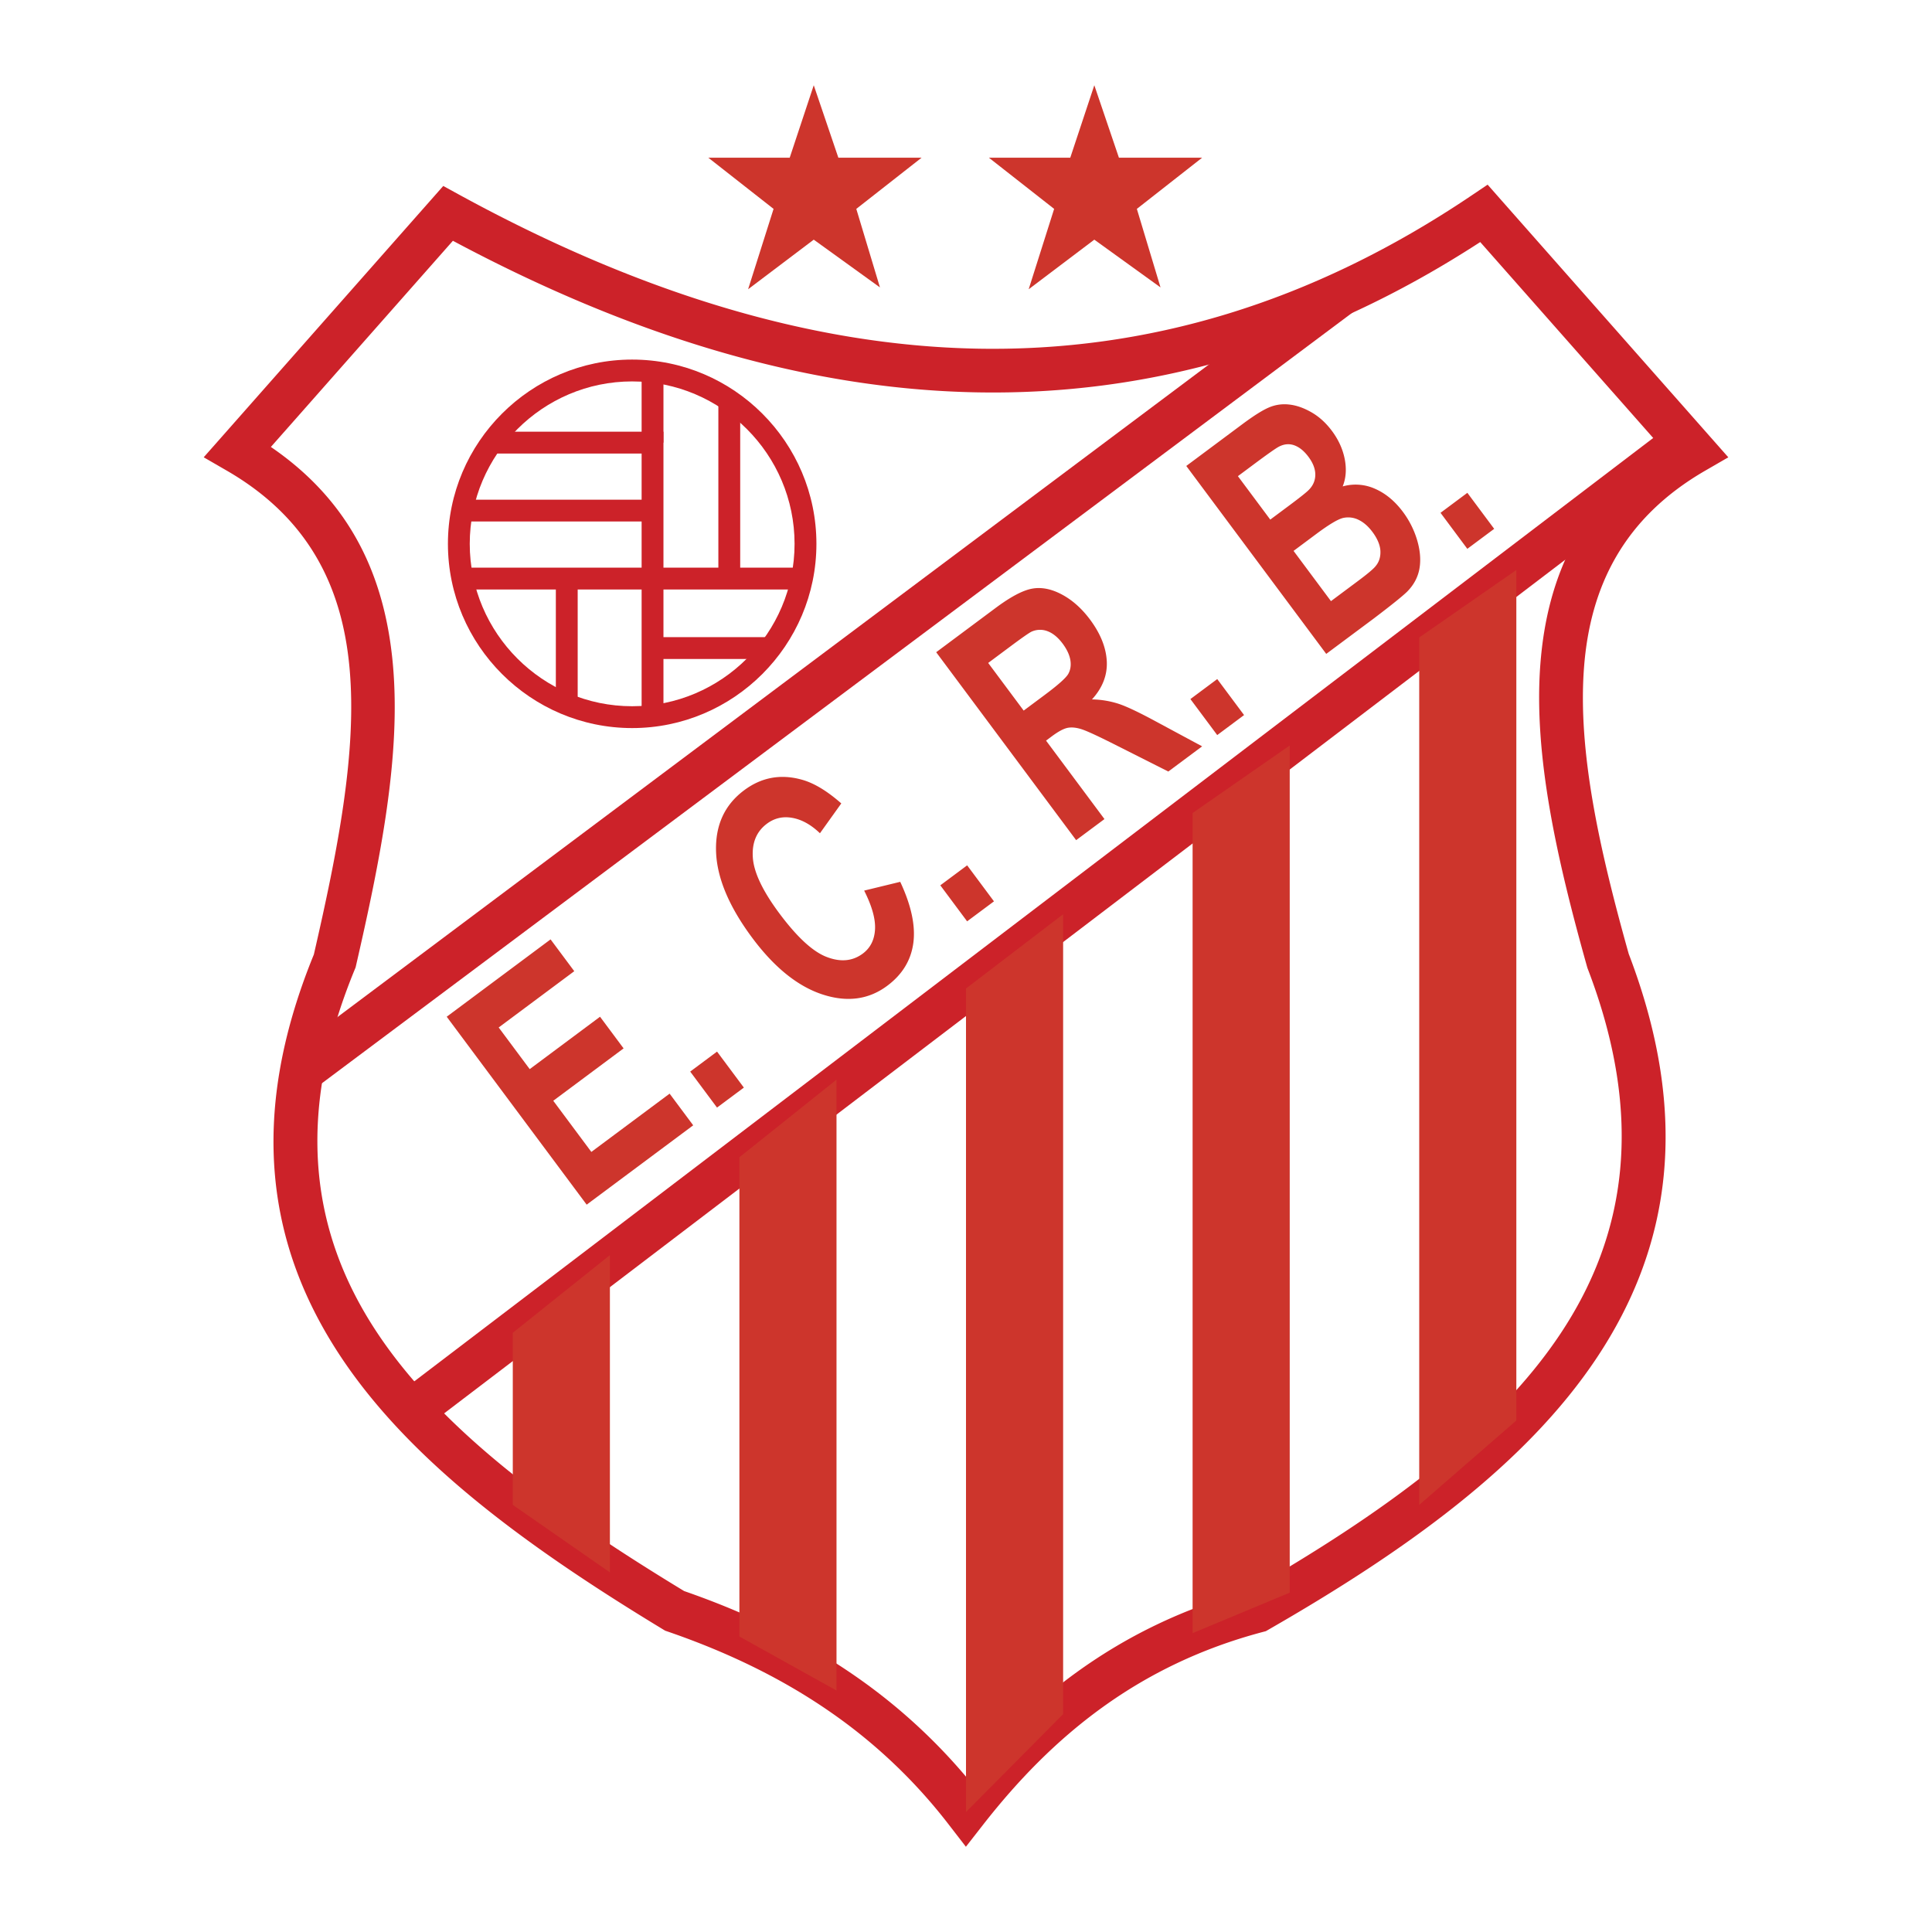 <svg xmlns="http://www.w3.org/2000/svg" width="2500" height="2500" viewBox="0 0 192.756 192.756"><path fill-rule="evenodd" clip-rule="evenodd" fill="#fff" fill-opacity="0" d="M0 0h192.756v192.756H0V0z"/><path d="M149.682 19.855l20.992 23.778 1.76 1.993-2.295 1.327c-8.146 4.708-11.479 11.542-12.1 19.626-.646 8.453 1.576 18.312 4.459 28.59 6.26 16.371 4.09 29.351-3.176 40.283-7.125 10.721-19.121 19.305-32.795 27.156l-.236.135-.291.077c-6.191 1.639-11.428 4.223-15.973 7.494-4.574 3.291-8.469 7.291-11.939 11.734l-1.72 2.203-1.709-2.211a52.836 52.836 0 0 0-11.711-11.16c-4.619-3.223-10.002-5.924-16.345-8.104l-.237-.082-.188-.113c-13.143-7.973-25.077-16.529-32.171-27.211-7.225-10.879-9.383-23.775-2.693-40.142 2.366-10.308 4.33-20.196 3.556-28.616-.745-8.096-4.086-14.942-12.251-19.661l-2.295-1.327 1.759-1.993 20.994-23.778 1.146-1.299 1.517.831c17.59 9.625 34.864 15.08 51.75 15.4 16.811.318 33.281-4.462 49.35-15.298l1.58-1.064 1.262 1.432zm16.048 24.737L147.682 24.15c-16.354 10.624-33.129 15.318-50.26 14.994-17.12-.324-34.551-5.67-52.236-15.121L27.025 44.592c7.987 5.459 11.367 12.932 12.167 21.629.837 9.101-1.213 19.42-3.676 30.132l-.038.164-.073.178c-6.137 14.889-4.248 26.525 2.227 36.275 6.6 9.938 18.002 18.104 30.625 25.771 6.652 2.307 12.316 5.162 17.193 8.564a56.864 56.864 0 0 1 10.929 9.953c3.274-3.906 6.92-7.451 11.112-10.469 4.893-3.521 10.506-6.311 17.107-8.096 13.068-7.523 24.475-15.676 31.1-25.645 6.512-9.799 8.42-21.514 2.705-36.407l-.025-.067-.035-.119c-3.021-10.758-5.355-21.123-4.66-30.202.667-8.708 4.042-16.191 12.047-21.661z" fill="#cc2229"/><path fill="#cc2229" d="M28.327 105.473l102.398-76.678 5.713 1.268-105.507 78.9-2.604-3.49zM168.754 46.258L41.714 142.99l-2.638-3.455 127.039-96.732 2.639 3.455z"/><path fill-rule="evenodd" clip-rule="evenodd" fill="#cd352c" d="M96.378 98.623l9.69-7.409v79.807l-9.69 9.764V98.623zM73.77 115.459l9.688-7.744v60.949l-9.688-5.389v-47.816zM51.161 132.969l9.689-7.744v31.652l-9.689-6.734v-17.174zM118.986 81.113l9.69-6.735v84.52l-9.69 4.041V81.113zM141.596 63.603v86.54l9.689-8.418V56.868l-9.689 6.735z"/><path d="M63.071 35.875c5.063 0 9.659 2.064 12.988 5.395 3.33 3.329 5.394 7.925 5.395 12.987v.001c0 5.062-2.064 9.659-5.395 12.988-3.329 3.329-7.925 5.394-12.987 5.394h-.001c-5.063 0-9.659-2.065-12.988-5.395-3.33-3.329-5.394-7.925-5.394-12.987v-.002c0-5.062 2.064-9.659 5.395-12.988 3.328-3.328 7.923-5.393 12.987-5.393zm.001 2.179h-.002c-4.461 0-8.512 1.82-11.447 4.756-2.936 2.936-4.756 6.986-4.756 11.447v.002c0 4.461 1.82 8.511 4.755 11.446 2.936 2.936 6.986 4.756 11.448 4.756h.001c4.461 0 8.511-1.82 11.447-4.755 2.936-2.936 4.756-6.986 4.756-11.447v-.001c0-4.461-1.82-8.511-4.755-11.447-2.936-2.936-6.986-4.757-11.447-4.757z" fill="#cc2229"/><path fill-rule="evenodd" clip-rule="evenodd" fill="#cd352c" d="M74.639 28.859l2.54-8.018-6.511-5.108h8.122l2.398-7.229 2.455 7.229h8.306l-6.516 5.108 2.36 7.834-6.605-4.764-6.549 4.948zM102.631 28.859l2.541-8.018-6.512-5.108h8.121l2.399-7.229 2.455 7.229h8.304l-6.515 5.108 2.361 7.834-6.605-4.764-6.549 4.948z"/><path fill="#cc2229" d="M49.04 43.07h17.153v28.219h-2.178V45.25H49.04v-2.18z"/><path fill="#cc2229" d="M46.188 56.635h33.929v2.179H46.188v-2.179zM46.037 49.853h19.067v2.178H46.037v-2.178z"/><path fill="#cc2229" d="M73.85 40.241v17.483h-2.179V40.241h2.179zM65.104 63.568h11.71v2.179h-11.71v-2.179zM66.193 36.925v7.235h-2.178v-7.235h2.178zM57.636 57.724v12.66h-2.179v-12.66h2.179z"/><path d="M58.532 120.189l-13.963-18.75 10.362-7.717 2.364 3.174-7.541 5.615 3.095 4.156 7.017-5.227 2.35 3.158-7.017 5.225 3.8 5.104 7.808-5.814 2.354 3.16-10.629 7.916zm13.005-9.685l-2.675-3.592 2.678-1.994 2.675 3.592-2.678 1.994zm14.681-21.649l3.598-.875c1.105 2.36 1.54 4.397 1.305 6.12-.235 1.716-1.104 3.137-2.604 4.254-1.855 1.381-4.016 1.666-6.475.857-2.462-.812-4.794-2.693-6.988-5.64-2.324-3.121-3.527-5.992-3.613-8.615-.083-2.619.852-4.659 2.811-6.118 1.709-1.272 3.603-1.631 5.681-1.067 1.232.323 2.566 1.122 4.003 2.386l-2.129 2.977c-.887-.852-1.805-1.364-2.751-1.534-.943-.173-1.789.022-2.538.58-1.036.771-1.507 1.896-1.407 3.375.097 1.476.978 3.331 2.642 5.566 1.765 2.37 3.339 3.825 4.725 4.354 1.386.536 2.586.422 3.602-.334.751-.56 1.159-1.358 1.221-2.402.063-1.039-.301-2.335-1.083-3.884zm10.272 3.067l-2.675-3.593 2.678-1.994 2.675 3.593-2.678 1.994zm10.877-8.1l-13.963-18.75 5.942-4.426c1.494-1.112 2.705-1.749 3.633-1.917s1.916.025 2.963.583c1.051.561 1.984 1.393 2.811 2.502 1.047 1.406 1.605 2.801 1.672 4.177.064 1.37-.428 2.639-1.479 3.789a9.136 9.136 0 0 1 2.688.449c.822.275 2.109.891 3.869 1.848l4.434 2.386-3.375 2.513-5.08-2.562c-1.812-.918-2.988-1.466-3.539-1.647-.549-.181-1.023-.228-1.432-.149-.402.083-.926.365-1.578.85l-.568.424 5.828 7.827-2.826 2.103zm-5.234-12.926l2.086-1.554c1.354-1.008 2.145-1.713 2.369-2.118.221-.402.287-.865.199-1.383-.092-.516-.342-1.056-.76-1.619-.473-.633-.977-1.044-1.516-1.247a2.06 2.06 0 0 0-1.613.055c-.258.13-.961.62-2.105 1.473l-2.201 1.639 3.541 4.754zm19.31 2.443l-2.676-3.593 2.678-1.995 2.676 3.592-2.678 1.996zm-3.088-26.85l5.588-4.162c1.107-.824 1.98-1.378 2.617-1.656a3.933 3.933 0 0 1 2.033-.313c.723.073 1.465.329 2.238.77.771.437 1.461 1.064 2.062 1.871.652.878 1.078 1.816 1.273 2.812.191.998.123 1.904-.207 2.719a4.732 4.732 0 0 1 3.229.236c1.057.462 1.986 1.235 2.793 2.318a8.96 8.96 0 0 1 1.41 2.817c.301 1.024.379 1.971.227 2.832-.154.86-.564 1.628-1.232 2.301-.42.415-1.521 1.305-3.309 2.662l-4.758 3.543-13.964-18.75zm5.151 1.018l3.229 4.334 1.848-1.376c1.102-.819 1.768-1.35 2.002-1.593.426-.433.641-.938.643-1.516 0-.577-.229-1.167-.68-1.774-.432-.581-.9-.965-1.408-1.15-.51-.184-1.027-.138-1.551.137-.314.165-1.133.742-2.461 1.731l-1.622 1.207zm5.553 7.456l3.732 5.012 2.609-1.944c1.02-.758 1.637-1.273 1.852-1.556.346-.413.498-.92.471-1.51-.033-.593-.297-1.226-.791-1.889-.418-.563-.877-.961-1.371-1.204a2.336 2.336 0 0 0-1.523-.203c-.518.106-1.418.642-2.701 1.597l-2.278 1.697zm17.336-.206l-2.674-3.593 2.678-1.995 2.676 3.593-2.68 1.995z" fill-rule="evenodd" clip-rule="evenodd" fill="#cd352c"/></svg>
